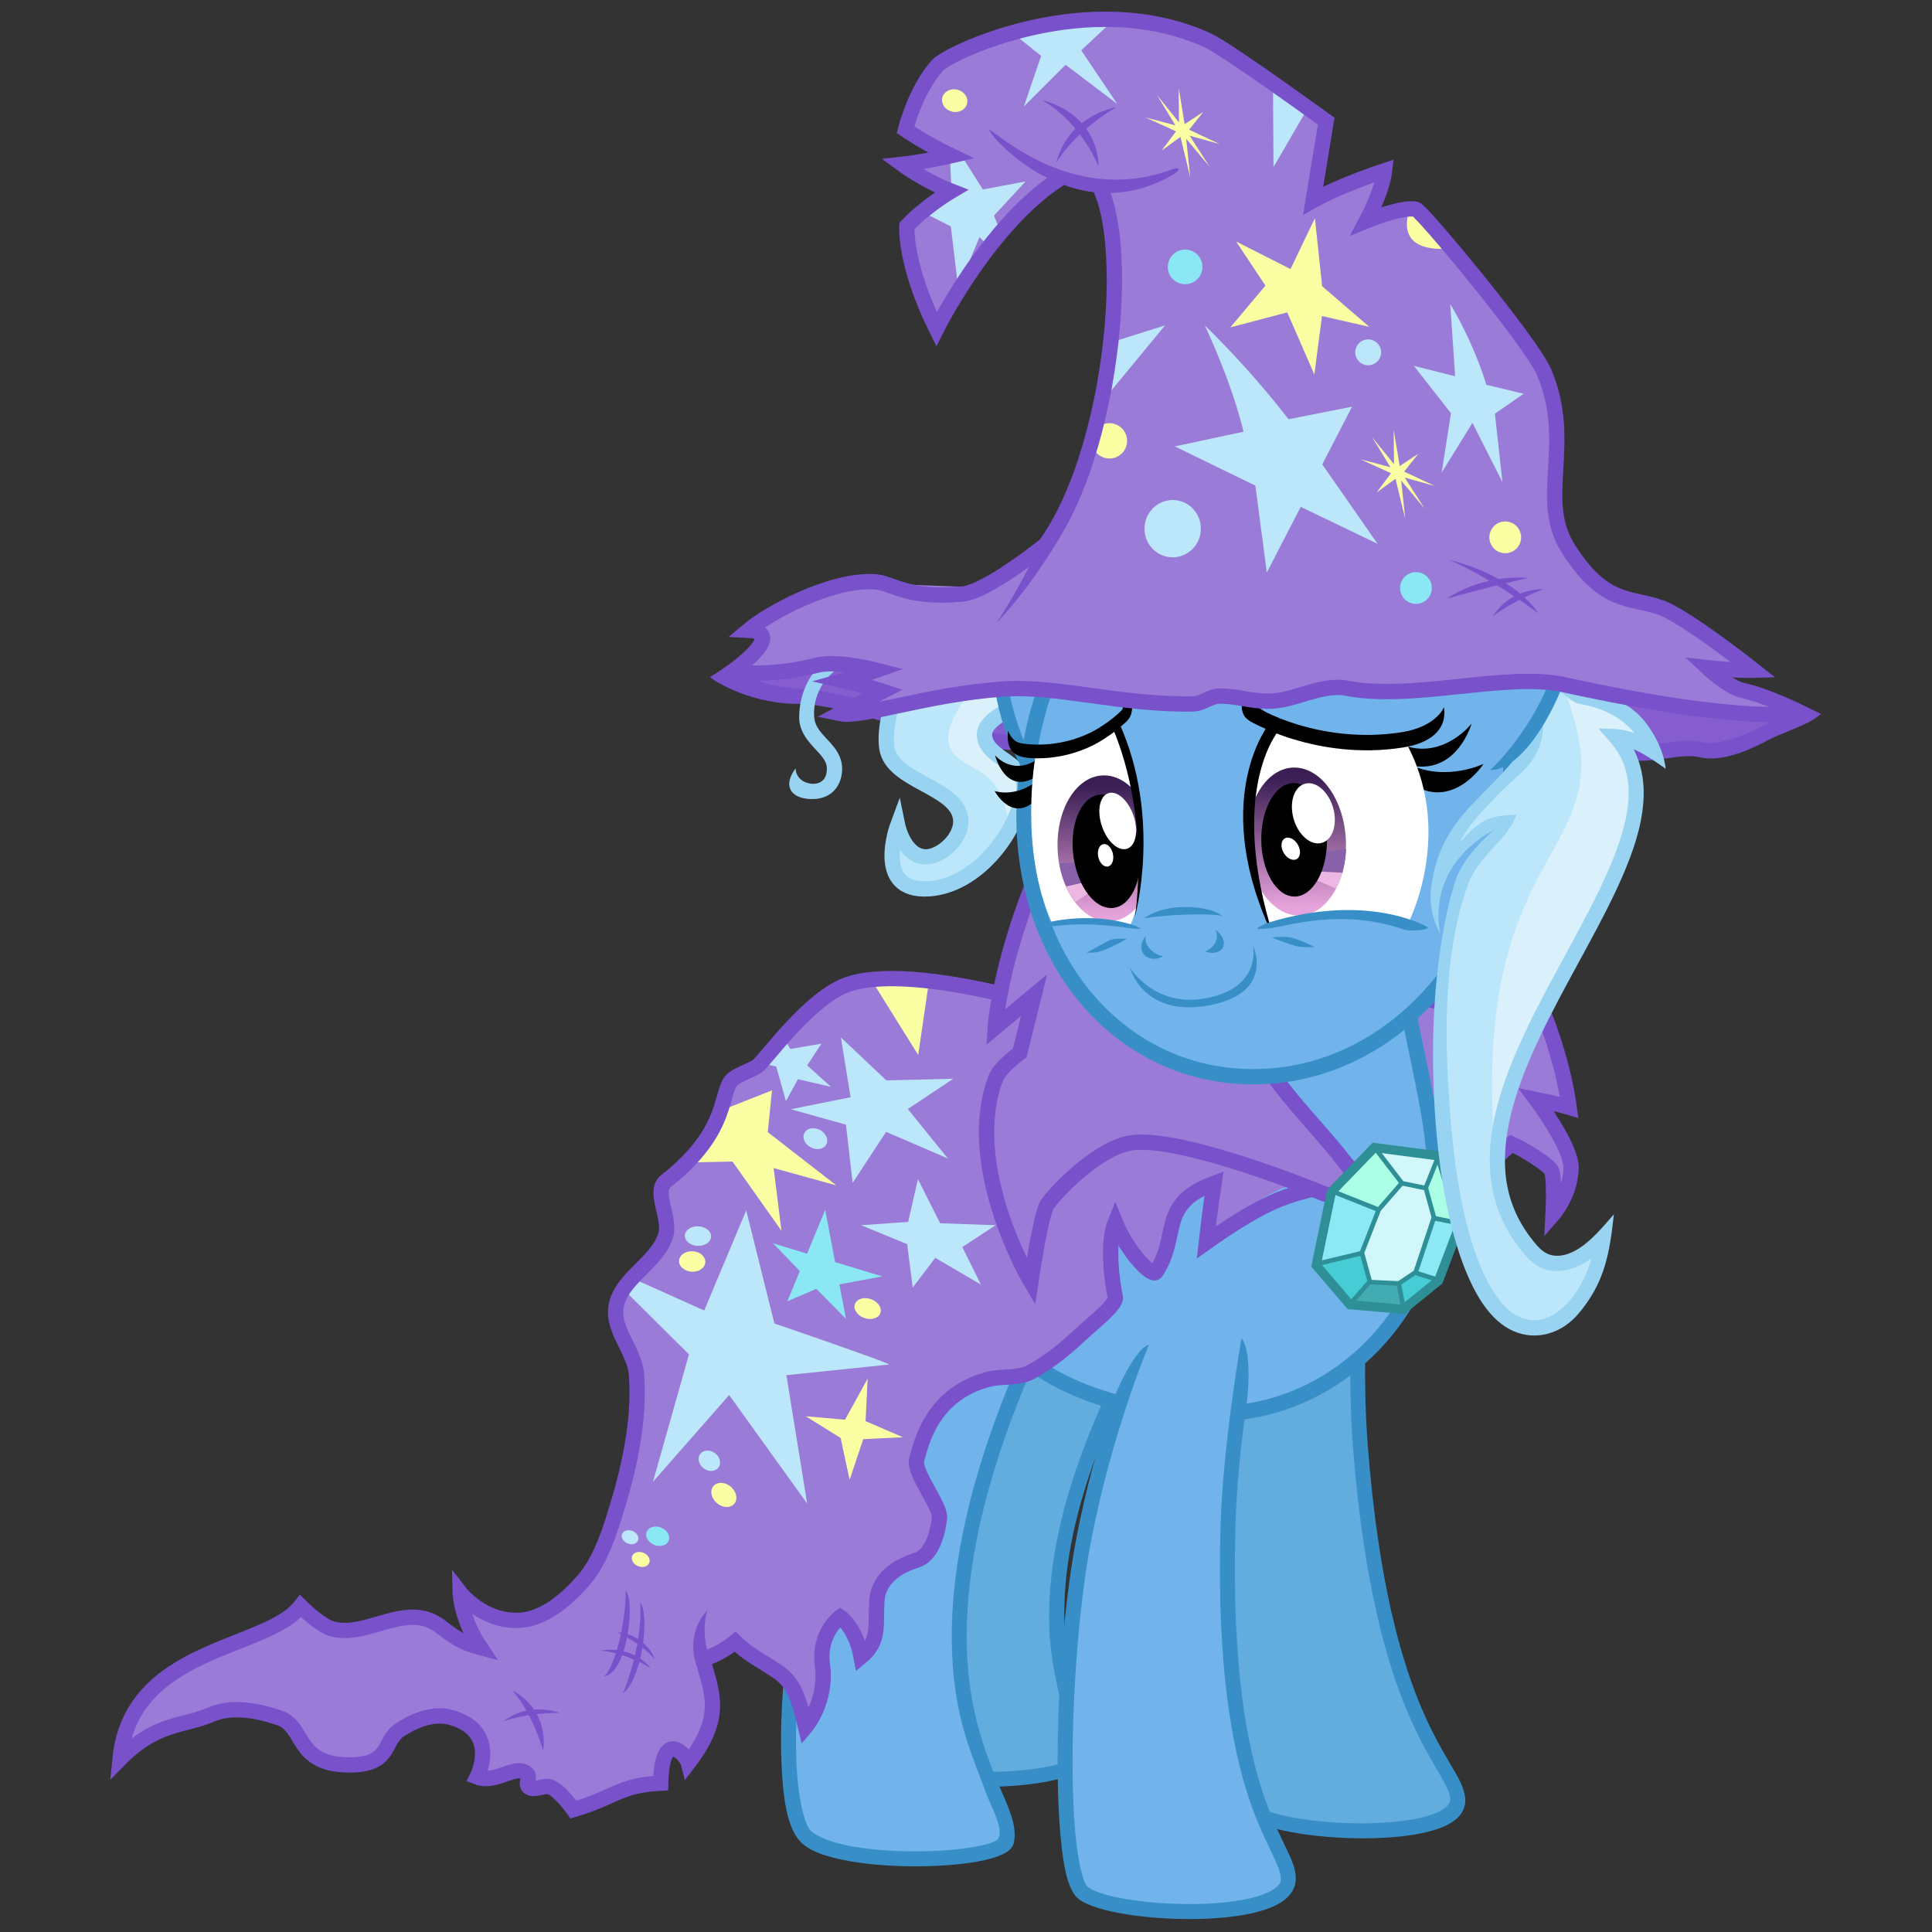 <?xml version="1.0" encoding="UTF-8" standalone="no"?>
<!-- Created with Inkscape (http://www.inkscape.org/) -->
<svg id="svg2" xmlns:inkscape="http://www.inkscape.org/namespaces/inkscape" xmlns:rdf="http://www.w3.org/1999/02/22-rdf-syntax-ns#" xmlns="http://www.w3.org/2000/svg" sodipodi:docname="trixie.svg" xmlns:sodipodi="http://sodipodi.sourceforge.net/DTD/sodipodi-0.dtd" inkscape:export-filename="C:\Users\Rob\Desktop\trixie.png" height="3e3" width="3e3" inkscape:export-xdpi="90" version="1.1" inkscape:export-ydpi="90" xmlns:cc="http://creativecommons.org/ns#" xmlns:xlink="http://www.w3.org/1999/xlink" inkscape:version="0.91 r13725" viewBox="0 0 3000 3000" xmlns:dc="http://purl.org/dc/elements/1.1/">
<rect x="0" y="0" width="3000" height="3000" fill="#333333" stroke="none"/>
<defs id="defs4">
<linearGradient id="linearGradient5716" inkscape:collect="always">
<stop id="stop5718" stop-color="#3a1e54" offset="0"/>
<stop id="stop5720" stop-color="#e6a3db" offset="1"/>
</linearGradient>
<linearGradient id="linearGradient5722" y2="736.427" xlink:href="#linearGradient5716" gradientUnits="userSpaceOnUse" x2="671.987" gradientTransform="translate(4283.283,906.359)" y1="568.865" x1="668.994" inkscape:collect="always"/>
<linearGradient id="linearGradient5738" y2="746.969" xlink:href="#linearGradient5716" gradientUnits="userSpaceOnUse" x2="423.05" gradientTransform="translate(4283.283,906.359)" y1="579.178" x1="421.409" inkscape:collect="always"/>
<clipPath id="clipPath5742" clipPathUnits="userSpaceOnUse">
<ellipse id="ellipse5744" fill-rule="evenodd" rx="64.469" transform="matrix(1 0 .031 1 0 0)" ry="96.704" cy="652.188" cx="670.505" fill="url(#linearGradient5746)"/>
</clipPath>
<linearGradient id="linearGradient5746" y2="736.427" xlink:href="#linearGradient5716" gradientUnits="userSpaceOnUse" x2="671.987" y1="568.865" x1="668.994" inkscape:collect="always"/>
<clipPath id="clipPath7553" clipPathUnits="userSpaceOnUse">
<ellipse id="ellipse7555" fill-rule="evenodd" rx="63.617" ry="95.425" transform="matrix(-.986 .168 .137 .991 0 0)" cy="760.323" cx="-597.235" fill="url(#linearGradient7557)"/>
</clipPath>
<linearGradient id="linearGradient7557" y2="746.969" xlink:href="#linearGradient5716" gradientUnits="userSpaceOnUse" x2="423.05" gradientTransform="translate(-1018.671,99.171)" y1="579.178" x1="421.409" inkscape:collect="always"/>
</defs>
<sodipodi:namedview id="base" fit-margin-left="0" inkscape:zoom="0.5" borderopacity="1.0" inkscape:current-layer="layer2" inkscape:cx="2320.8914" inkscape:cy="2107.9386" inkscape:window-maximized="1" showgrid="false" fit-margin-right="0" units="px" inkscape:snap-global="false" inkscape:document-units="px" bordercolor="#666666" inkscape:window-x="1672" inkscape:window-y="-8" fit-margin-bottom="0" inkscape:window-width="1920" inkscape:pageopacity="0.0" inkscape:pageshadow="2" pagecolor="#ffffff" inkscape:window-height="1018" fit-margin-top="0"/>
<g id="layer2" transform="translate(2148.784,564.8)" inkscape:groupmode="layer" inkscape:label="Working">
<g id="g8227" transform="matrix(1.188,0,0,1.188,-6077.944,-1109.615)">
<g id="g8193" fill-rule="evenodd" transform="matrix(.999 .053 -.053 .999 4319.115 848.757)">
<path id="path8189" d="m1368.121 466.451c-6.401 6.828-82.985 66.327-127.594 58.036-31.728-5.897-70.506 17.818-118.118 5.66-131.32-33.531-410.72 7.839-410.72 7.839s-268.144 32.532-402.094 23.43c-62.146-4.223-176.956-43.569-250.263-44.195-65.669-0.56-100.824-26.089-100.824-26.089l195.083-73.047 1058.234 19.915z" sodipodi:nodetypes="csscssc" inkscape:connector-curvature="0" fill="#855dcf"/>
<path id="path8191" style="color-rendering:auto;text-decoration-color:#000000;color:#000000;isolation:auto;mix-blend-mode:normal;shape-rendering:auto;solid-color:#000000;block-progression:tb;text-decoration-line:none;image-rendering:auto;white-space:normal;text-indent:0;text-transform:none;text-decoration-style:solid" d="m1360.826 459.611c0.248-0.265-6.439 5.654-14.965 11.879-8.526 6.225-19.831 13.864-32.197 20.982-24.734 14.238-54.242 25.356-71.311 22.184-18.951-3.522-37.53 1.578-56.77 5.18s-39.036 6.155-60.701 0.623c-68.263-17.43-171.115-15.122-257.791-8.941-86.676 6.18-156.867 16.576-156.867 16.576l0.26-0.035s-268.77 32.312-400.211 23.381c-29.393-1.997-73.656-12.75-119.395-23.217-45.738-10.466-93.065-20.672-131.463-21-31.554-0.269-55.551-6.524-71.572-12.605-16.021-6.082-23.461-11.576-23.461-11.576l-21.981 15.559s48.186 32.027 116.844 28.621c34.868-1.73 81.642 10.079 127.172 20.498 45.53 10.419 89.745 21.448 122.498 23.674 136.458 9.272 403.977-23.479 403.977-23.479l0.131-0.016 0.131-0.019s69.508-10.288 155.361-16.41c85.854-6.122 188.362-7.732 251.42 8.369 25.947 6.625 49.346 3.398 69.33-0.344 19.985-3.742 36.657-7.55 49.434-5.176 27.541 5.118 58.63-9.368 84.941-24.514 17.74-12.086 55.343-24.14 69.85-39.369z" sodipodi:nodetypes="cssssssccssssccssscccssssccc" inkscape:connector-curvature="0" fill="#7851cb"/>
</g>
<g id="g7596" transform="translate(4311.655,905.914)">
<path id="path7582" d="m162.16 470.292s-11.099 35.06-7.255 60.17c6.779 44.276 91.921 50.367 96.443 92.602 2.758 25.756-27.586 51.811-48.221 49.502-26.379-2.952-34.139-40.967-34.139-40.967s-32.683 87.734 40.967 82.787c59.922-4.025 112.442-67.759 123.754-126.741 7.443-38.81-50.571-42.077-51.209-74.679-0.554-28.321 75.959-49.075 75.959-49.075" fill-rule="evenodd" sodipodi:nodetypes="cssscsssc" inkscape:connector-curvature="0" fill="#bce6fa"/>
<path id="path7588" d="m267.953 452.485s-35.801 40.137-32.589 68.195c5.155 45.027 76.644 21.726 79.058 121.303 0 0 23.402-35.14 20.519-63.971-1.967-19.67-36.21-33.192-57.936-65.781 20.519-32.589 74.23-47.073 74.23-47.073z" fill-rule="evenodd" sodipodi:nodetypes="cscsccc" inkscape:connector-curvature="0" fill="#daf0fb"/>
<path id="path7586" d="m162.16 470.292s-11.099 35.06-7.255 60.17c6.779 44.276 91.921 50.367 96.443 92.602 2.758 25.756-27.586 51.811-48.221 49.502-26.379-2.952-34.139-40.967-34.139-40.967s-32.683 87.734 40.967 82.787c59.922-4.025 112.442-67.759 123.754-126.741 7.443-38.81-50.571-42.077-51.209-74.679-0.554-28.321 75.959-49.075 75.959-49.075" sodipodi:nodetypes="cssscsssc" inkscape:connector-curvature="0" stroke="#98d3f1" stroke-miterlimit="12" stroke-width="20" fill="none"/>
</g>
<g id="g5569" transform="translate(2338.523,1130.002)">
<g id="g4815" fill-rule="evenodd" transform="matrix(3.259 0 -.523 3.259 2293.981 -531.883)">
<path id="path4817" d="m92.968 484.517s-14.029 1.39-16.895 5.421c-30.565 42.992-39.282 152.492-26.02 170.848 10.075 13.945 79.782 12.036 81.494 2.71 3.414-18.599-41.799-52.818-3.869-161.271-20.426-5.173-34.709-17.709-34.709-17.709z" sodipodi:nodetypes="cssscc" inkscape:connector-curvature="0" fill="#62acde"/>
<path id="path4819" style="color-rendering:auto;text-decoration-color:#000000;color:#000000;isolation:auto;mix-blend-mode:normal;shape-rendering:auto;solid-color:#000000;block-progression:tb;text-decoration-line:none;image-rendering:auto;white-space:normal;text-indent:0;text-transform:none;text-decoration-style:solid" d="m124.589 501.991c-16.948 48.833-17.235 82.98-12.56 107.462 2.871 15.034 8.139 26.189 11.279 35.107 1.83 5.197 8.81 16.913 3.453 19.322-1.723 0.775-4.467 1.524-7.795 2.135-6.656 1.222-15.719 1.901-25.016 1.852-9.296-0.049-18.86-0.825-26.553-2.402-7.692-1.578-13.376-4.309-14.914-6.438-2.395-3.315-4.701-13.465-5.262-26.762s0.229-29.919 2.383-47.299c4.307-34.759 14.248-72.668 28.912-93.293 0.094-0.132 1.064-0.91 2.533-1.506 1.469-0.596 3.359-1.12 5.189-1.523 3.661-0.806 7.023-1.145 7.023-1.145l-0.592-5.971s-3.652 0.359-7.723 1.256c-2.035 0.448-4.187 1.026-6.154 1.824s-3.827 1.704-5.166 3.588c-15.902 22.366-25.601 60.705-29.979 96.033-2.189 17.664-3.001 34.546-2.422 48.287 0.58 13.741 2.157 24.16 6.393 30.023 3.499 4.844 10.307 7.106 18.572 8.801 8.265 1.695 18.123 2.474 27.727 2.525 9.604 0.051 18.919-0.626 26.129-1.949 3.605-0.662 6.676-1.468 9.125-2.543 2.449-1.075 4.785-2.403 5.324-5.338 1.205-6.563-1.993-13.133-5.662-21.814s-8.166-19.507-10.914-33.898c-4.522-23.678-4.35-57.079 12.853-105.88z" sodipodi:nodetypes="cssssssssssssccssssssssssssscc" inkscape:connector-curvature="0" fill="#388fc8"/>
</g>
<g id="g11306" fill-rule="evenodd" transform="matrix(3.259 0 .343 3.259 268.373 -1697.441)">
<path id="path11308" d="m631.863 820.619s-14.869 35.131-23.349 79.146c-8.865 46.017-10.497 126.707-1.446 140.582 6.811 10.441 83.482 14.361 83.482-4.337 0-13.966-27.202-30.026-24.213-140.943 0.872-32.366 8.374-75.353 8.374-75.353" sodipodi:nodetypes="cssssc" inkscape:connector-curvature="0" fill="#62acde"/>
<path id="path11310" style="color-rendering:auto;text-decoration-color:#000000;color:#000000;isolation:auto;mix-blend-mode:normal;shape-rendering:auto;solid-color:#000000;block-progression:tb;text-decoration-line:none;image-rendering:auto;white-space:normal;text-indent:0;text-transform:none;text-decoration-style:solid" d="m671.756 819.197s-7.535 43.032-8.418 75.789c-1.501 55.707 4.583 87.837 11.135 107.842 3.276 10.003 6.672 16.975 9.17 22.166 2.498 5.191 3.908 8.498 3.908 11.016 0 1.312-0.532 2.342-2.164 3.627-1.632 1.285-4.334 2.54-7.752 3.523-6.836 1.967-16.452 2.92-26.279 2.945-9.827 0.026-19.91-0.853-27.811-2.35-3.95-0.749-7.361-1.659-9.846-2.627s-3.946-2.159-4.117-2.422c-1.513-2.32-3.402-9.927-4.367-19.996-0.965-10.069-1.334-22.81-1.143-36.561 0.382-27.501 3.009-59.096 7.387-81.818 8.412-43.667 23.166-78.543 23.166-78.543-5.652 1.358-13.851 20.107-15.534 25.299-4.515 13.929-9.669 32.108-13.523 52.11-4.488 23.295-7.109 55.052-7.496 82.869-0.193 13.908 0.173 26.818 1.17 37.219 0.997 10.401 2.302 18.083 5.314 22.701 1.532 2.348 3.955 3.562 6.967 4.734 3.011 1.172 6.709 2.135 10.904 2.93 8.391 1.59 18.752 2.482 28.943 2.455 10.192-0.027 20.17-0.949 27.922-3.18 3.876-1.115 7.219-2.538 9.807-4.576 2.588-2.038 4.451-4.978 4.451-8.34 0-4.465-1.991-8.402-4.5-13.617-2.509-5.215-5.726-11.809-8.877-21.432-6.303-19.246-12.326-50.605-10.838-105.814 0.394-14.612 1.907-31.552 3.977-45.565 2.182-14.769 1.534-26.999-1.558-30.384z" sodipodi:nodetypes="cssssscccscssscssssscscccsssssc" inkscape:connector-curvature="0" fill="#388fc8"/>
</g>
<path id="path5412" d="m2767.342 628.103 218.768 24.14s25.347 60.953 33.796 123.717c-17.2-5.13-43.15-10.259-43.15-10.259s45.564 60.635 45.564 88.714c0 34.641-23.536 61.557-23.536 61.557s2.56-50.543-2.414-57.936c-6.234-9.267-37.115-27.761-51.901-34.399-46.469 40.434-93.542 93.542-93.542 93.542" fill-rule="evenodd" sodipodi:nodetypes="ccccscscc" inkscape:connector-curvature="0" stroke="#7851cb" stroke-miterlimit="12" stroke-width="20" fill="#9b7bd8"/>
<path id="path5567" d="m2799.4 582.951c9.388 99.857 68.278 260.31 56.329 360.167 0 0-74.252 251.775-329.442 232.999-203.127-5.974-250.922-121.194-250.922-121.194l209.955-550.492z" fill-rule="evenodd" sodipodi:nodetypes="cccccc" inkscape:connector-curvature="0" fill="#70b4eb"/>
<g id="g4843" fill-rule="evenodd" transform="matrix(3.259,0,0,3.259,1855.938,-428.137)">
<path id="path4845" d="m92.968 484.517s-14.029 1.39-16.895 5.421c-30.565 42.992-39.282 152.492-26.02 170.848 10.075 13.945 79.782 12.036 81.494 2.71 3.755-20.457-51.318-59.811 10.119-196.056" sodipodi:nodetypes="csssc" inkscape:connector-curvature="0" fill="#70b4eb"/>
<path id="path4847" style="color-rendering:auto;text-decoration-color:#000000;color:#000000;isolation:auto;mix-blend-mode:normal;shape-rendering:auto;solid-color:#000000;block-progression:tb;text-decoration-line:none;image-rendering:auto;white-space:normal;text-indent:0;text-transform:none;text-decoration-style:solid" d="m139.384 464.474c-30.901 68.527-33.097 114.911-27.355 144.979 2.871 15.034 8.139 26.189 11.279 35.107 1.83 5.197 8.81 16.913 3.453 19.322-1.723 0.775-4.467 1.524-7.795 2.135-6.656 1.222-15.719 1.901-25.016 1.852-9.296-0.049-18.86-0.825-26.553-2.402-7.692-1.578-13.376-4.309-14.914-6.438-2.395-3.315-4.701-13.465-5.262-26.762s0.229-29.919 2.383-47.299c4.307-34.759 14.248-72.668 28.912-93.293 0.094-0.132 1.064-0.91 2.533-1.506 1.469-0.596 3.359-1.12 5.189-1.523 3.661-0.806 7.023-1.145 7.023-1.145l-0.592-5.971s-3.652 0.359-7.723 1.256c-2.035 0.448-4.187 1.026-6.154 1.824s-3.827 1.704-5.166 3.588c-15.902 22.366-25.601 60.705-29.979 96.033-2.189 17.664-3.001 34.546-2.422 48.287 0.58 13.741 2.157 24.16 6.393 30.023 3.499 4.844 10.307 7.106 18.572 8.801 8.265 1.695 18.123 2.474 27.727 2.525 9.604 0.051 18.919-0.626 26.129-1.949 3.605-0.662 6.676-1.468 9.125-2.543 2.449-1.075 4.785-2.403 5.324-5.338 1.205-6.563-1.993-13.133-5.662-21.814s-8.166-19.507-10.914-33.898c-5.497-28.784-3.605-73.668 26.931-141.385z" sodipodi:nodetypes="cssssssssssssccssssssssssssscc" inkscape:connector-curvature="0" fill="#388fc8"/>
</g>
<path id="path5410" d="m2254.67 1046.327s69.806 130.356 299.335 130.356c170.847 0 292.093-147 292.093-282.437 0-130.569-43.452-219.342-43.452-327.096" sodipodi:nodetypes="cssc" inkscape:connector-curvature="0" stroke="#388fc8" stroke-miterlimit="12" stroke-width="20" fill="none"/>
<g id="g5539" transform="translate(-1861.454,-1249.787)">
<path id="path5478" d="m4182.244 1888.811s-165.37-49.419-242.606-24.14c-50.877 16.652-109.321 100.092-119.481 107.311-6.085 4.324-23.615 10.474-31.152 16.216-19.351 14.744-1.567 65.798-88.335 133.996-16.989 13.353 6.814 48.64-0.427 71.265-11.824 36.948-59.255 55.496-64.864 93.882-4.403 30.133 24.72 57.342 26.884 87.908 4.413 62.332-10.223 125.61-29.018 185.204-9.529 30.214-20.738 61.699-41.82 85.347-20.691 23.209-49.331 48.311-81.08 50.355-48.343 3.113-78.52-35.846-78.52-35.846s0.853 33.712 26.458 71.692c-44.381-11.522-48.84-33.943-77.24-38.833-38.287-6.593-77.958 23.945-115.646 14.509-16.731-4.189-42.247-29.872-42.247-29.872-44.381 57.61-221.477 52.489-235.986 199.713 47.368-48.221 75.815-49.141 119.06-58.036 29.153-5.997 61.021-5.347 89.188 4.267 33.835 11.549 20.604 59.668 87.908 61.45 59.314 1.57 46.416-30.375 69.558-45.661 20.361-13.449 45.211-22.612 67.425-16.216 63.851 18.385 33.712 77.666 33.712 77.666 24.972 9.819 51.612-18.923 65.718-3.414 3.648 4.011-2.675 12.507 1.28 16.216 7.056 6.618 20.095-3.309 29.018 0.427 12.897 5.399 29.872 29.445 29.872 29.445 56.756-17.07 59.317-31.579 113.939-34.566 1.707-75.106 34.139-34.992 36.273-26.458 46.514-60.597 30.974-91.136 18.136-135.062 0 0 21.123-5.334 42.887-23.257 15.789 15.789 36.504 26.181 55.319 38.884 20.849 14.077 27.228 32.445 36.857 72.494 0 0 28.432-33.271 21.955-81.153-5.657-41.819 23.28-62.658 23.28-62.658s20.057 13.229 27.311 52.062c24.765-20.494 18.579-41.092 20.587-73.529 1.436-23.199 18.951-42.623 51.958-52.785 20.073-6.18 27.985-36.134 29.872-55.476 1.534-15.72-35.072-59.866-29.68-76.51 4.473-13.809 16.315-85.191 95.118-104.788 15.406-3.831 38.107-0.679 53.139-8.773 25.777-13.879 44.98-30.016 64.715-48.368 18.505-17.207 48.775-40.213 46.487-50.261-4.093-17.979-11.176-70.299-0.081-97.61 16.216 40.113 48.979 73.734 53.28 65.959 31.371-56.72 14.562-101.307 75.829-116.772 0 0-9.436 32.813-13.704 71.219 101.564-71.692 119.901-80.111 190.709-76.194 11.77 0.651 53.935-1.734 53.935-1.734" fill-rule="evenodd" sodipodi:nodetypes="cssssssssssccssccssssscssscccccscsccssssssssccccsc" inkscape:connector-curvature="0" fill="#9b7bd8"/>
<path id="path5416" d="m4648.023 2118.328s-42.668-1.735-53.935 1.734c-69.601 21.43-85.525 10.537-187.088 82.228 4.267-38.406 10.083-77.254 10.083-77.254-73.639 27.233-44.156 68.199-75.829 115.867-4.301 7.776-37.064-24.94-53.28-65.053-11.095 27.311-4.012 79.631 0.081 97.61 2.288 10.048-27.983 33.054-46.487 50.261-19.735 18.352-38.938 34.489-64.715 48.368-15.032 8.094-37.733 4.942-53.139 8.773-78.803 19.597-90.644 90.979-95.118 104.788-5.392 16.645 31.213 60.79 29.68 76.51-1.887 19.342-9.799 49.296-29.872 55.476-33.007 10.162-50.522 29.587-51.958 52.785-2.008 32.437 4.178 53.035-20.587 73.529-7.255-38.833-27.311-52.062-27.311-52.062s-28.936 20.839-23.28 62.658c6.477 47.882-21.955 81.153-21.955 81.153-9.629-40.049-16.008-58.417-36.857-72.494-18.814-12.704-39.529-23.095-55.319-38.884-21.764 17.923-43.527 23.044-43.527 23.044" sodipodi:nodetypes="csccccssssssssccscscc" inkscape:connector-curvature="0" stroke="#7851cb" stroke-miterlimit="12" stroke-width="20" fill="none"/>
<path id="path5486" d="m3017.83 2706.006-23.691 57.209-44.504-13.455 35.086 36.193-16.377 39.545 38.02-16.293 38.623 39.227-8.588-45.041 55.963-10.48-61.506-18.596-13.025-68.309zm-221.285 413.934a15.498 12.111 22.287 0 0 -9.029 2.84 15.498 12.111 22.287 0 0 1.512 17.803 15.498 12.111 22.287 0 0 21.242 1.822 15.498 12.111 22.287 0 0 -1.514 -17.803 15.498 12.111 22.287 0 0 -12.211 -4.662z" fill-rule="evenodd" inkscape:connector-curvature="0" transform="translate(891.029,-546.224)" fill="#8ae7f3"/>
<path id="path5491" d="m2962.006 2477.883-28.666 36.211 20.52 4.525 12.674 45.264 15.691-28.666 43.15 9.957-31.08-28.062 18.707-28.365-40.736 6.941-10.26-17.805zm76.344 2.717 12.674 78.152-78.154 15.691 72.119 20.217 8.75 76.041 43.754-66.686 80.566 34.701-52.201-64.574 59.443-39.529-87.506 2.111-59.445-56.125zm-36.092 118.717a16.144 12.824 27.524 0 0 -11.568 6.141 16.144 12.824 27.524 0 0 8.391 18.832 16.144 12.824 27.524 0 0 20.242 -3.912 16.144 12.824 27.524 0 0 -8.389 -18.834 16.144 12.824 27.524 0 0 -8.676 -2.227zm136.826 66.541-12.803 55.902-61.451 4.268 60.17 24.752 7.256 56.756 29.445-38.834 59.742 34.992-24.324-49.074 43.527-28.592-72.545-2.561-29.018-57.609zm-224.451 40.752-54.918 130.959-96.561-43.451-13.277 11.467 89.922 89.316-47.074 166.566 99.578-113.457 101.992 141.822-27.158-167.773s128.545-13.277 133.977-13.881-149.668-53.711-149.668-53.711l-36.812-147.857zm-64.406 20.895a17.165 12.75 3.068 0 0 -14.508 7.49 17.165 12.75 3.068 0 0 9.287 16.893 17.165 12.75 3.068 0 0 22.412 -6.371 17.165 12.75 3.068 0 0 -9.289 -16.891 17.165 12.75 3.068 0 0 -7.902 -1.121zm14.043 293.131a14.826 12.362 36.545 0 0 -8.396 2.982 14.826 12.362 36.545 0 0 1.406 18.693 14.826 12.362 36.545 0 0 19.752 1.914 14.826 12.362 36.545 0 0 -1.408 -18.695 14.826 12.362 36.545 0 0 -11.354 -4.894zm-103.166 104.08a11.203 8.755 22.287 0 0 -6.527 2.053 11.203 8.755 22.287 0 0 1.094 12.869 11.203 8.755 22.287 0 0 15.355 1.318 11.203 8.755 22.287 0 0 -1.094 -12.869 11.203 8.755 22.287 0 0 -8.828 -3.371z" fill-rule="evenodd" inkscape:connector-curvature="0" transform="translate(891.029,-546.224)" fill="#bce6fa"/>
<path id="path5495" d="m3078.783 2406.369 60.652 97.164 14.182-96.863-74.834-0.301zm-130.451 143.416-66.998 26.457-45.662 67.852 61.023-1.279 64.012 90.469-10.242-81.934 81.934 22.615-89.615-69.557 5.549-54.623zm-105.65 210.309a17.168 13.351 3.645 0 0 -14.508 7.846 17.168 13.351 3.645 0 0 9.289 17.689 17.168 13.351 3.645 0 0 22.41 -6.674 17.168 13.351 3.645 0 0 -9.289 -17.689 17.168 13.351 3.645 0 0 -7.902 -1.172zm227.629 61.309a17.594 13.028 19.304 0 0 -12.809 6.141 17.594 13.028 19.304 0 0 9.289 18.834 17.594 13.028 19.304 0 0 22.412 -3.912 17.594 13.028 19.304 0 0 -9.289 -18.834 17.594 13.028 19.304 0 0 -9.604 -2.229zm3.055 105.192-29.584 53.703-51.297-4.527 45.562 28.365 11.77 54.615 17.803-53.107 51.9-2.414-48.883-21.121 2.728-55.514zm-192.115 136.252a17.87 13.991 40.389 0 0 -8.207 2.9 17.87 13.991 40.389 0 0 1.645 21.941 17.87 13.991 40.389 0 0 23.068 3.727 17.87 13.991 40.389 0 0 -1.643 -21.941 17.87 13.991 40.389 0 0 -14.863 -6.627zm-106.293 90.285a11.987 9.367 22.287 0 0 -6.984 2.197 11.987 9.367 22.287 0 0 1.17 13.77 11.987 9.367 22.287 0 0 16.43 1.41 11.987 9.367 22.287 0 0 -1.17 -13.771 11.987 9.367 22.287 0 0 -9.445 -3.605z" fill-rule="evenodd" inkscape:connector-curvature="0" transform="translate(891.029,-546.224)" fill="#fbffa3"/>
<path id="path5523" d="m3499.385 2787.42c7.366 8.014 13.702 17.44 19.045 26.943-9.666 2.028-20.06 6.159-30.209 13.793 11.512-3.775 23.024-6.25 33.41-7.871 12.413 23.881 18.49 46.494 18.49 46.494s5.049-23.768-8.156-47.877c17.521-1.998 29.883-1.609 29.883-1.609s-14.328-5.848-33.523-4.342c-6.261-9.179-15.469-18.127-28.939-25.531z" fill-rule="evenodd" inkscape:connector-curvature="0" fill="#7851cb"/>
<path id="path5528" d="m3648.148 2657.668c0.417 12.802-1.739 33.816-5.922 54.463-1.684-0.145-3.25-0.105-4.641 0.154 1.179 0.448 2.627 1.106 4.221 1.891-1.508 7.2-3.263 14.31-5.24 20.986-6.551-0.721-13.84-0.642-21.912 0.658 7.093 0.555 14.041 1.849 20.617 3.545-4.221 13.181-9.342 24.205-15.186 29.949 10.028-1.291 17.849-12.602 23.402-27.576 5.571 1.783 10.715 3.781 15.338 5.768-5.279 21.249-11.536 38.322-14.299 44.139 9.476-7.189 16.658-23.038 21.389-40.926 9.141 4.393 14.82 8.035 14.82 8.035s-4.481-6.384-13.682-12.574c1.109-4.675 2.055-9.44 2.834-14.201 7.068 5.416 13.17 11.026 15.979 15.611-1.76-7.949-7.697-15.627-15.055-21.803 3.243-24.235 2.071-46.846-3.957-52.73 1.389 15.177 0.063 31.882-2.535 47.904-4.505-2.967-9.216-5.337-13.639-6.885 4.351-25.276 3.621-50.84-2.533-56.408zm1.705 60.889c4.223 2.474 8.851 5.413 13.402 8.584-0.941 5.119-1.997 10.129-3.119 14.969-4.274-2.174-9.242-4.098-14.891-5.445 1.845-5.743 3.381-11.873 4.607-18.108z" fill-rule="evenodd" inkscape:connector-curvature="0" fill="#7851cb"/>
<path id="path5537" d="m3740.577 2754.953c-14.894-44.471 14.39-71.637 14.39-71.637s-11.034 27.735 4.828 68.195" fill-rule="evenodd" sodipodi:nodetypes="ccc" inkscape:connector-curvature="0" fill="#7851cb"/>
<path id="path5474" d="m4182.244 1888.811s-165.37-49.419-242.606-24.14c-50.877 16.652-109.321 100.092-119.481 107.311-6.085 4.324-23.615 10.474-31.152 16.216-19.351 14.744-1.567 65.798-88.335 133.996-16.989 13.353 6.814 48.64-0.427 71.265-11.824 36.948-59.255 55.496-64.864 93.882-4.403 30.133 24.72 57.342 26.884 87.908 4.413 62.332-10.223 125.61-29.018 185.204-9.529 30.214-20.738 61.699-41.82 85.347-20.691 23.209-49.331 48.311-81.08 50.355-48.343 3.113-78.52-35.846-78.52-35.846s0.853 33.712 26.458 71.692c-44.381-11.522-48.84-33.943-77.24-38.833-38.287-6.593-77.958 23.945-115.646 14.509-16.731-4.189-42.247-29.872-42.247-29.872-44.381 57.61-221.477 52.489-235.986 199.713 47.368-48.221 82.643-42.313 119.06-58.036 27.325-11.798 61.021-5.347 89.188 4.267 33.835 11.549 20.604 59.668 87.908 61.45 59.314 1.57 46.416-30.375 69.558-45.661 20.361-13.449 45.211-22.612 67.425-16.216 63.851 18.385 33.712 77.666 33.712 77.666 24.972 9.819 51.612-18.923 65.718-3.414 3.648 4.011-2.675 12.507 1.28 16.216 7.056 6.618 20.095-3.309 29.018 0.427 12.897 5.399 29.872 29.445 29.872 29.445 56.756-17.07 59.317-31.579 113.939-34.566 1.707-75.106 34.139-34.992 36.273-26.458 46.514-60.597 30.974-91.136 18.776-134.849" sodipodi:nodetypes="cssssssssssccssccssssscssscccc" inkscape:connector-curvature="0" stroke="#7851cb" stroke-miterlimit="12" stroke-width="20" fill="none"/>
</g>
<path id="path5418" d="m2368.128 471.797s-22.779 2.962-50.09 14.484c-43.527 109.245-48.28 185.274-48.28 185.274l50.694-42.245-18.708 75.437s-25.802 18.734-31.201 32.833c-44.133 115.253 45.685 266.502 45.685 266.502s12.962-88.22 21.299-100.924c9.642-14.693 68.142-77.668 114.488-81.332 71.906-5.684 248.038 67.29 248.038 67.29l60.35 17.2c-19.915-62.16-101.436-124.402-145.443-199.154-8.168-13.875-33.453-15.008-46.005-25.146-13.799-11.144-16.211-34.152-31.846-42.446-53.971-28.63-155.099-34.399-168.98-167.773z" fill-rule="evenodd" sodipodi:nodetypes="cccccscssccsssc" inkscape:connector-curvature="0" stroke="#7851cb" stroke-miterlimit="12" stroke-width="20" fill="#9b7bd8"/>
<g id="g5394">
<path id="path5390" d="m2770.057 994.728-37.115 40.133 70.308 6.035-9.354-48.582z" fill-rule="evenodd" inkscape:connector-curvature="0" fill="#42acb2"/>
<path id="path5392" d="m2688.284 982.96 89.016-23.235 38.322 32.589 32.891 10.259-45.564 33.796-8.751-39.529-30.477-2.716-30.477 40.736z" fill-rule="evenodd" inkscape:connector-curvature="0" fill="#46ccd5"/>
<path id="path5384" d="m2710.212 884.228 97.296 40.54 26.884-7.681 44.381 11.095-29.872-88.335-23.044 56.756-20.91-17.923-39.26-49.075z" fill-rule="evenodd" inkscape:connector-curvature="0" fill="#abffe4"/>
<path id="path5388" d="m2710.311 886.4 95.353 36.21 36.21-3.018 36.21 9.052-28.364 71.816-50.09-14.484-39.227-23.536-73.627 20.519z" fill-rule="evenodd" inkscape:connector-curvature="0" fill="#8de8f5"/>
<path id="path5386" d="m2767.342 829.37 33.796 46.469-28.666 33.494-22.631 56.729 9.656 38.322 38.322 2.414 22.028-15.087 23.537-71.515-10.561-38.926 15.691-41.943z" fill-rule="evenodd" inkscape:connector-curvature="0" fill="#d1f7fb"/>
<path id="path5358" d="m2770.359 909.635-59.746-23.838" inkscape:connector-curvature="0" stroke="#2e8f97" stroke-miterlimit="12" stroke-width="6" fill="none"/>
<path id="path5360" d="m2690.396 980.546 59.143-14.182" inkscape:connector-curvature="0" stroke="#2e8f97" stroke-miterlimit="12" stroke-width="6" fill="none"/>
<path id="path5362" d="m2758.893 1004.082-25.045 28.666" inkscape:connector-curvature="0" stroke="#2e8f97" stroke-miterlimit="12" stroke-width="6" fill="none"/>
<path id="path5364" d="m2797.215 1007.1 6.337 31.684" inkscape:connector-curvature="0" stroke="#2e8f97" stroke-miterlimit="12" stroke-width="6" fill="none"/>
<path id="path5366" d="m2820.45 992.616 28.364 9.052" inkscape:connector-curvature="0" stroke="#2e8f97" stroke-miterlimit="12" stroke-width="6" fill="none"/>
<path id="path5368" d="m2843.081 920.8 31.684 6.337" inkscape:connector-curvature="0" stroke="#2e8f97" stroke-miterlimit="12" stroke-width="6" fill="none"/>
<path id="path5354" d="m2765.229 828.464-56.125 57.936-19.916 95.956 44.055 51.599 69.704 6.035 46.168-37.417 28.364-74.834-26.856-88.111z" inkscape:connector-curvature="0" stroke="#2e8f97" stroke-miterlimit="12" stroke-width="12" fill="none"/>
<path id="path5356" d="m2767.644 831.18 33.796 44.055 31.08 6.337 10.561 38.322-23.838 71.515-22.028 14.786-37.719-1.81-10.561-38.322 22.028-56.427 30.175-34.701" inkscape:connector-curvature="0" stroke="#2e8f97" stroke-miterlimit="12" stroke-width="6" fill="none"/>
<path id="path5370" d="m2832.52 880.969 15.691-39.227" inkscape:connector-curvature="0" stroke="#2e8f97" stroke-miterlimit="12" stroke-width="6" fill="none"/>
</g>
<g id="g11302" fill-rule="evenodd" transform="matrix(3.259,0,0,3.259,402.275,-1591.908)">
<path id="path4841" d="m631.863 820.619s-14.869 35.131-23.349 79.146c-8.865 46.017-10.497 126.707-1.446 140.582 6.811 10.441 83.482 14.361 83.482-4.337 0-13.966-27.202-30.026-24.213-140.943 0.872-32.366 8.374-75.353 8.374-75.353" sodipodi:nodetypes="cssssc" inkscape:connector-curvature="0" fill="#70b4eb"/>
<path id="path11298" style="color-rendering:auto;text-decoration-color:#000000;color:#000000;isolation:auto;mix-blend-mode:normal;shape-rendering:auto;solid-color:#000000;block-progression:tb;text-decoration-line:none;image-rendering:auto;white-space:normal;text-indent:0;text-transform:none;text-decoration-style:solid" d="m671.756 819.197s-7.535 43.032-8.418 75.789c-1.501 55.707 4.583 87.837 11.135 107.842 3.276 10.003 6.672 16.975 9.17 22.166 2.498 5.191 3.908 8.498 3.908 11.016 0 1.312-0.532 2.342-2.164 3.627-1.632 1.285-4.334 2.54-7.752 3.523-6.836 1.967-16.452 2.92-26.279 2.945-9.827 0.026-19.91-0.853-27.811-2.35-3.95-0.749-7.361-1.659-9.846-2.627s-3.946-2.159-4.117-2.422c-1.513-2.32-3.402-9.927-4.367-19.996-0.965-10.069-1.334-22.81-1.143-36.561 0.382-27.501 3.009-59.096 7.387-81.818 8.412-43.667 23.166-78.543 23.166-78.543-5.652 1.358-13.851 20.107-15.534 25.299-4.515 13.929-9.669 32.108-13.523 52.11-4.488 23.295-7.109 55.052-7.496 82.869-0.193 13.908 0.173 26.818 1.17 37.219 0.997 10.401 2.302 18.083 5.314 22.701 1.532 2.348 3.955 3.562 6.967 4.734 3.011 1.172 6.709 2.135 10.904 2.93 8.391 1.59 18.752 2.482 28.943 2.455 10.192-0.027 20.17-0.949 27.922-3.18 3.876-1.115 7.219-2.538 9.807-4.576 2.588-2.038 4.451-4.978 4.451-8.34 0-4.465-1.991-8.402-4.5-13.617-2.509-5.215-5.726-11.809-8.877-21.432-6.303-19.246-12.326-50.605-10.838-105.814 0.394-14.612 1.907-31.552 3.977-45.565 2.182-14.769 1.534-26.999-1.558-30.384z" sodipodi:nodetypes="cssssscccscssscssssscscccsssssc" inkscape:connector-curvature="0" fill="#388fc8"/>
</g>
</g>
<g id="g7590" fill-rule="evenodd" transform="matrix(3.206 .583 -.583 3.206 4302.679 714.79)">
<path id="path7592" d="m187.615 146.323-64.757-7.226c0 48.929 20.054 62.744 33.221 75.02z" sodipodi:nodetypes="cccc" inkscape:connector-curvature="0" fill="#70b4eb"/>
<path id="path7594" style="color-rendering:auto;text-decoration-color:#000000;color:#000000;isolation:auto;mix-blend-mode:normal;shape-rendering:auto;solid-color:#000000;block-progression:tb;text-decoration-line:none;image-rendering:auto;white-space:normal;text-indent:0;text-transform:none;text-decoration-style:solid" d="m119.857 139.098c0 32.754 20.742 75.919 37.879 75.715 0 0-31.879-28.13-31.879-75.715z" sodipodi:nodetypes="cccc" inkscape:connector-curvature="0" fill="#388fc8"/>
</g>
<path id="path5612" d="m5281.484 1500.54c-11.454 203.228-156.584 365.416-335.738 365.416-179.154 0-309.736-159.569-299.382-362.855 12.307-241.634 161.705-373.097 340.859-373.097 179.154 0 305.714 167.309 294.261 370.537z" fill-rule="evenodd" sodipodi:nodetypes="sssss" inkscape:connector-curvature="0" stroke="#388fc8" stroke-miterlimit="12" stroke-width="20" fill="#70b4eb"/>
<path id="path5638" d="m5246.424 1457.073s-36.273 56.543-87.268 30.085l-8.108-28.591c47.581 21.55 95.376-1.494 95.376-1.494z" fill-rule="evenodd" sodipodi:nodetypes="cccc" inkscape:connector-curvature="0"/>
<path id="path5615" d="m4857.302 1644.059c-19.221-0.028-40.042 4.071-54.398 15.033 27.308-5.431 91.43-7.242 101.84-3.018-5.931-6.653-25.658-11.984-47.441-12.016zm38.174 29.266c6.486 9.607 0.489 23.848-13.24 28.961 22.678 7.959 35.721-12.139 13.24-28.961zm-90.461 8.398c-15.993 19.765 3.319 37.869 22.48 26.855-14.937-3.168-25.498-16.445-22.48-26.855zm180.652 1.344c-7.312-0.052-15.746 0.92-15.746 0.92s23.462 9.938 35.908 12.07c6.593 1.129 20.066 0.301 20.066 0.301s-21.819-10.771-33.645-12.824c-1.834-0.318-4.147-0.45-6.584-0.467zm-213.137 2.4c-4.404 0.035-9.647 0.318-13.004 1.311-2.85 0.843-31.834 17.125-31.834 17.125s10.664 0.117 15.766-1.207c13.156-3.414 37.041-17.049 37.041-17.049s-3.565-0.214-7.969-0.18zm172.799 9.684s11.55 55.791-63.888 68.619c-66.162 11.25-97.247-40.557-97.247-40.557s16.485 64.951 102.094 49.719c88.28-15.708 59.04-77.781 59.04-77.781z" fill-rule="evenodd" sodipodi:nodetypes="sccsccccccscscsssscscscscsc" inkscape:connector-curvature="0" fill="#388fc8"/>
<path id="path5640" d="m5230.848 1404.371s-18.563 65.718-77.453 55.049l-12.162-26.884c52.702 19.416 89.615-28.165 89.615-28.165z" fill-rule="evenodd" sodipodi:nodetypes="cccc" inkscape:connector-curvature="0"/>
<path id="path5660" d="m4971.279 1405.472c106.819 42.848 170.79 18.407 170.79 18.407 69.402 120.096 5.733 241.701 5.733 241.701s-73.928-24.442-182.558 0.905c0 0-60.35-137.899 6.035-261.013z" fill-rule="evenodd" sodipodi:nodetypes="ccccc" inkscape:connector-curvature="0" fill="#fff"/>
<path id="path5656" d="m4607.426 1492.483s23.551 44.59 56.661 9.033l5.264-28.265c-30.893 30.268-61.925 19.232-61.925 19.232z" fill-rule="evenodd" sodipodi:nodetypes="cccc" inkscape:connector-curvature="0"/>
<path id="path5658" d="m4607.995 1445.832s13.442 55.072 56.087 26.571l8.807-28.772c-38.164 34.658-64.894 2.201-64.894 2.201z" fill-rule="evenodd" sodipodi:nodetypes="cccc" inkscape:connector-curvature="0"/>
<path id="path5662" d="m4763.675 1406.679c66.571 177.523 21.122 260.711 21.122 260.711l-102.293-2.112c-44.381-99.003-21.352-220.154-21.352-220.154z" fill-rule="evenodd" sodipodi:nodetypes="ccccc" inkscape:connector-curvature="0" fill="#fff"/>
<ellipse id="path5664" fill-rule="evenodd" rx="64.469" transform="matrix(1 0 .031 1 0 0)" ry="96.704" cy="1558.547" cx="4953.788" fill="url(#linearGradient5722)"/>
<ellipse id="ellipse5666" fill-rule="evenodd" rx="63.617" ry="95.425" transform="matrix(1 0 .031 1 0 0)" cy="1567.511" cx="4704.719" fill="url(#linearGradient5738)"/>
<g id="g5728" fill-rule="evenodd" transform="translate(4311.655,905.914)" clip-path="url(#clipPath5742)">
<path id="path5724" d="m706.395 698.712 47.073 20.519 8.449-28.666-50.09-1.509z" inkscape:connector-curvature="0" fill="#ecb7e3"/>
<path id="path5726" d="m718.465 666.994-4.828 24.476 50.694 2.716v-32.891z" sodipodi:nodetypes="ccccc" inkscape:connector-curvature="0" fill="#8960aa"/>
</g>
<ellipse id="ellipse5668" fill-rule="evenodd" rx="42.943" ry="74.189" transform="matrix(1 0 .007 1 0 0)" cy="1556.263" cx="4987.981"/>
<g id="g7539" fill-rule="evenodd" clip-path="url(#clipPath7553)" transform="matrix(-.986 .168 .168 .986 5327.222 806.792)">
<path id="path7541" d="m706.395 698.712 47.073 20.519 8.449-28.666-50.09-1.509z" inkscape:connector-curvature="0" fill="#ecb7e3"/>
<path id="path7543" d="m718.465 666.994-4.828 24.476 50.694 2.716v-32.891z" sodipodi:nodetypes="ccccc" inkscape:connector-curvature="0" fill="#8960aa"/>
</g>
<ellipse id="ellipse5670" fill-rule="evenodd" rx="43.839" transform="matrix(1 0 .082 .997 0 0)" ry="74.436" cy="1575.997" cx="4624.344"/>
<ellipse id="ellipse5672" fill-rule="evenodd" rx="22.052" ry="38.133" transform="matrix(.99 -.14 .264 .965 0 0)" cy="2200.818" cx="4229.6" fill="#fff"/>
<ellipse id="ellipse5674" fill-rule="evenodd" rx="26.988" transform="matrix(.993 -.122 .209 .978 0 0)" ry="40.074" cy="2131.069" cx="4610.916" fill="#fff"/>
<ellipse id="ellipse5676" fill-rule="evenodd" rx="10.697" ry="15.599" transform="matrix(.892 -.451 .479 .878 0 0)" cy="3654.024" cx="3637.001" fill="#fff"/>
<ellipse id="ellipse5678" fill-rule="evenodd" rx="9.874" transform="matrix(.926 -.377 .283 .959 0 0)" ry="14.89" cy="3268.829" cx="4133.232" fill="#fff"/>
<path id="path5636" d="m4964.942 1668.296 2.263-0.754c-53.342-185.204 13.73-256.94 13.73-256.94l-14.182-6.638s-76.49 93.637-1.81 264.332z" fill-rule="evenodd" sodipodi:nodetypes="ccccc" inkscape:connector-curvature="0"/>
<path id="path5642" style="color-rendering:auto;text-decoration-color:#000000;color:#000000;isolation:auto;mix-blend-mode:normal;shape-rendering:auto;solid-color:#000000;block-progression:tb;text-decoration-line:none;image-rendering:auto;white-space:normal;text-indent:0;text-transform:none;text-decoration-style:solid" d="m4947.202 1343.713s-5.227 6.863-9.729 15.795c-4.502 8.932-10.41 20.64-4.752 32.935 3.629 7.887 14.382 11.857 21.115 15.207 10.602 5.275 25.49 11.532 43.826 17.105 36.673 11.148 87.212 19.807 143.815 10.816 34.437-5.47 57.724-22.56 53.234-52.781 0 0-1.407 5.131-9.242 12.641-7.835 7.51-21.752 16.483-47.033 20.373-52.965 8.15-100.51 0.288-134.957-10.184-17.224-5.236-31.169-11.124-40.744-15.881-4.788-2.378-14.533-9.165-16.889-10.664-1.948-9.319 8.635-32.963 8.635-32.963 0.261-2.631-7.28-2.401-7.28-2.401z" sodipodi:nodetypes="cssssscssssccc" fill-rule="evenodd" inkscape:connector-curvature="0"/>
<path id="path5646" style="color-rendering:auto;text-decoration-color:#000000;color:#000000;isolation:auto;mix-blend-mode:normal;shape-rendering:auto;solid-color:#000000;block-progression:tb;text-decoration-line:none;image-rendering:auto;white-space:normal;text-indent:0;text-transform:none;text-decoration-style:solid" d="m4776.788 1350.528s3.245 5.547 6.039 13.002 6.462 17.226 2.95 28.705c-2.253 7.363-8.927 11.985-13.107 15.646-6.581 5.763-15.823 12.836-27.205 19.658-22.764 13.644-55.645 24.09-90.781 21.929-21.377-1.315-32.512-8.944-29.726-36.192 0 0 0.874 4.404 5.737 10.256s10.183 7.248 25.876 8.103c32.877 1.79 63.899-7.644 85.282-20.459 10.692-6.408 19.348-13.058 25.292-18.257 2.972-2.599 5.275-4.85 6.737-6.42 0.236-0.253 0.793-1.254 0.983-1.468 0.904-16.268-3.431-30.572-3.431-30.572s1.167-4.153 5.352-3.932z" sodipodi:nodetypes="cssssscsssssccc" fill-rule="evenodd" inkscape:connector-curvature="0"/>
<path id="path7576" d="m4790.531 1482.72 33.796 1.207s20.19 125.572-31.445 162.271c10.668-63.584-2.351-163.478-2.351-163.478z" fill-rule="evenodd" sodipodi:nodetypes="cccc" inkscape:connector-curvature="0" fill="#70b4eb"/>
<path id="path5648" d="m4761.412 1409.395c50.694 119.794 29.421 247.284 29.421 247.284s35.602-127.88-20.221-252.201z" fill-rule="evenodd" sodipodi:nodetypes="cccc" inkscape:connector-curvature="0"/>
<path id="path5634" d="m4797.627 1672.085c-0.798-0.808-5.998-3.414-9.263-4.453-57.137-18.182-113.834-3.72-119.317-0.705-3.563 1.959 11.957 2.711 18.169 1.959 46.14-5.581 86.068 1.719 101.147 3.377 3.07 0.337 10.564 1.14 9.263-0.178z" fill-rule="evenodd" sodipodi:nodetypes="ssssss" inkscape:connector-curvature="0" fill="#388fc8"/>
<path id="path5632" d="m4951.062 1671.615c1.352-1.37 10.135-5.868 15.691-7.544 122.564-36.955 196.807 0.927 206.095 6.035 6.035 3.319-20.747 6.741-30.778 3.319-82.409-28.11-149.772-4.316-175.316-1.509-5.2 0.572-17.896 1.931-15.691-0.302z" fill-rule="evenodd" sodipodi:nodetypes="ssssss" inkscape:connector-curvature="0" fill="#388fc8"/>
<g id="g5695" fill-rule="evenodd" transform="translate(4329.655,876.914)">
<path id="path5687" d="m1070.606 1203.237s-1.81 118.889-103.802 113.458c-113.458-59.143-109.837-397.102-109.837-397.102-0.604-118.889 36.813-194.93 36.813-194.93l53.108-70.609c-44.659 2.414-80.265 56.729-80.265 56.729 39.831-111.044 133.373-120.7 114.665-195.533l18.105-57.332c68.195 29.571 77.851 159.324 77.851 159.324l-116.475 290.886-24.14 176.222s-0.604 114.665 63.367 147.857c49.487 6.035 70.609-28.968 70.609-28.968z" sodipodi:nodetypes="ccccccccccccc" inkscape:connector-curvature="0" fill="#bce6fa"/>
<path id="path5685" d="m1018.623 475.839c98.974 231.743-120.014 183.042-87.425 606.698 83.283-306.577 260.108-414 161.134-535.907l41.038 10.863s4.828-41.038-86.904-68.799z" sodipodi:nodetypes="cccccc" inkscape:connector-curvature="0" fill="#daf0fb"/>
<path id="path5680" style="color-rendering:auto;text-decoration-color:#000000;color:#000000;isolation:auto;mix-blend-mode:normal;shape-rendering:auto;solid-color:#000000;block-progression:tb;text-decoration-line:none;image-rendering:auto;white-space:normal;text-indent:0;text-transform:none;text-decoration-style:solid" d="m919.012 413.861-5.199 19.312c43.176 11.624 69.612 27.29 87.934 40.59 9.161 6.65 16.261 12.729 22.672 17.705s12.151 9.33 20.035 10.699c35.389 6.145 56.246 22.125 68.731 36.469 0.407 0.468 0.627 0.863 1.016 1.326-16.019-6.163-30.139-5.629-47.371-6.186l15.285 17.352c30.633 34.773 29.717 78.126 12.262 130.836-17.456 52.71-51.853 112.696-85.221 174.658-33.368 61.962-65.766 125.971-78.605 188.564-12.839 62.593-5.281 124.692 41.412 177.92 11.445 13.047 25.284 19.725 38.518 19.902 18.488 0.247 33.764-6.849 47.488-16.436-6.807 23.537-18.183 44.338-31.826 58.699-18.883 19.877-39.946 27.564-62.004 18.02-20.926-9.054-41.104-37.391-56.447-79.406-15.343-42.015-26.144-96.828-31.814-156.269-11.34-118.883-12.829-235.011 19.646-327.282 15.115-42.946 52.278-58.876 64.227-93.868-38.528 0.983-49.507 9.207-73.991 36.654 10.669-23.706 34.438-46.609 52.199-64.918 16.613-17.125 36.211-30.576 46.356-49.018 10.145-18.442 13.928-40.008 5.84-63.795l-18.936 6.439c6.421 18.886 3.782 32.794-4.428 47.717-8.21 14.923-22.739 30.171-39.348 47.291-33.216 34.24-71.129 66.417-79.312 136.424-3.841 32.859 12.378 59.417 12.378 59.417s-23.359-84.362 68.991-135.74c4.602-2.56-39.149 30.225-50.65 69.196-28.285 95.844-33.783 219.122-22.884 333.381 5.786 60.662 16.719 116.815 32.939 161.232 16.22 44.418 37.436 77.983 67.291 90.9 30.379 13.144 63.199 2.453 84.445-22.6 35.523-41.887 40.865-80.4 46.584-130.238-19.798 22.84-46.295 55.379-75.731 54.225-8.172-0.32-16.035-3.468-24.498-13.115-42.412-48.347-48.894-102.025-36.855-160.713 12.038-58.688 43.433-121.467 76.623-183.1 33.19-61.632 68.117-122.05 86.598-177.855 15.181-45.84 18.944-89.955-0.328-127.127 14.729 5.448 41.818 25.418 41.818 25.418s-1.459-28.536-26.582-61.037c-13.977-18.082-40.466-36.11-80.394-43.043-1.387-0.241-5.406-2.303-11.193-6.795-5.787-4.492-13.323-10.93-23.188-18.09-19.728-14.321-48.897-31.444-94.482-43.717z" sodipodi:nodetypes="ccsssccccssssscsssssccssccssscsssssscsssssccssssc" inkscape:connector-curvature="0" fill="#98d3f1"/>
</g>
<g id="g4965" fill-rule="evenodd" transform="matrix(-3.259 -.002 -.002 3.259 5769.547 765.359)">
<path id="path4967" d="m187.615 146.323-62.302-7.532c0 48.929 17.6 63.05 30.766 75.325z" sodipodi:nodetypes="cccc" inkscape:connector-curvature="0" fill="#70b4eb"/>
<path id="path4969" style="color-rendering:auto;text-decoration-color:#000000;color:#000000;isolation:auto;mix-blend-mode:normal;shape-rendering:auto;solid-color:#000000;block-progression:tb;text-decoration-line:none;image-rendering:auto;white-space:normal;text-indent:0;text-transform:none;text-decoration-style:solid" d="m119.857 139.098c0 32.754 20.742 75.919 37.879 75.715 0 0-31.879-28.13-31.879-75.715zm24.746-22.742s-8.662 34.471 14.85 63.816c-13.789-30.052-14.85-63.816-14.85-63.816z" sodipodi:nodetypes="ccccccc" inkscape:connector-curvature="0" fill="#388fc8"/>
</g>
<path id="path7578" style="color-rendering:auto;text-decoration-color:#000000;color:#000000;isolation:auto;mix-blend-mode:normal;shape-rendering:auto;solid-color:#000000;block-progression:tb;text-decoration-line:none;image-rendering:auto;white-space:normal;text-indent:0;text-transform:none;text-decoration-style:solid" d="m4391.57 1319.443c-39.826 23.704-41.277 73.986-38.902 84.971 2.375 10.985 8.216 19.42 14.049 26.256 5.833 6.836 11.725 12.396 15.633 17.628 3.908 5.231 5.896 9.511 5.776 15.528-0.166 8.336-2.756 12.603-6.105 15.405-3.349 2.802-8.168 4.2-13.474 3.832-10.613-0.735-20.856-7.683-21.314-20.199-17.504 23.656-5.578 39.427 19.933 40.152 9.664 0.275 19.748-1.802 27.689-8.445 7.941-6.643 13.01-17.401 13.268-30.345 0.225-11.278-4.343-20.659-9.749-27.897s-11.588-12.954-16.442-18.642c-4.854-5.688-8.315-11.025-9.714-17.5-1.4-6.475-5.831-46.365 37.8-73.018z" sodipodi:nodetypes="csssssscsssssscc" fill-rule="evenodd" inkscape:connector-curvature="0" fill="#98d3f1"/>
<g id="g8215" transform="matrix(.999 .053 -.053 .999 82.291 -254.303)">
<path id="path8042" d="m4679.257 684.092c-103.789 51.27-177.697 221.334-177.697 221.334-46.827-83.423-45.74-132.478-45.74-132.478 23.082-27.246 55.381-48.608 55.381-48.608-35.351-11.621-65.672-31.567-65.672-31.567 29-4.787 63.258-14.606 63.258-14.606-33.156-13.692-61.39-30.679-61.39-30.679s9.941-52.617 37.538-86.547c13.541-16.648 191.008-114.09 350.768-51.006 25.969 10.254 159.998 97.194 159.998 97.194l-11.515 104.395c35.056-22.114 91.131-43.865 91.131-43.865-1.651 27.275-20.183 66.668-20.183 66.668s46.551-21.829 63.812-18.42c7.787 1.538 159.641 165.029 178.661 204.101 43.821 90.018-5.02 164.027 41.781 216.473 8.716 9.767 36.385 73.594 125.793 81.853 34.795 3.214 126.391 75.543 126.391 75.543s-25.479 2.093-60.615-0.082c0 0 28.702 24.353 48.104 27.368 30.364 4.719 76.325 24.45 76.325 24.45-83.214 18.776-98.133-11.576-326.026-21.498-75.522-3.288-168.517 37.657-272.631 20.742l-90.236 25.261c-65.781-17.502-104.99 6.258-104.99 6.258s-209.665-7.139-228.033-5.035c-109.758 12.578-204.7 43.892-227.96 40.323l51.547-30.185s-23.637-6.355-51.587-11.186c19.485-6.432 42.419-15.95 42.419-15.95s-45.36-12.467-71.06-4.918c-12.526 3.68-59.96 15.37-112.623 11.78 0 0 70.571-55.393 18.481-55.208 24.844-23.267 109.62-64.591 167.972-64.797 25.007-0.089 134.244-2.022 134.244-2.022 163.867-37.553 187.73-524.861 94.35-555.085z" fill-rule="evenodd" sodipodi:nodetypes="cccccccssccccssssccscscccsccccsccscc" inkscape:connector-curvature="0" fill="#9b7bd8"/>
<path id="path8044" d="m4800.919 573.979 2.812 44.928-30.504-33.967 26.059 38.078-39.594-8.26 40.81 16.029-17.588 26.209 23.754-19.33 15.541 52.074-8.037-50.117 32.478 34.92-28.035-39.031 39.787 8.904-41.004-16.676 17.227-24.127-23.393 17.248-10.315-46.883zm-292.16 17.285a16.643 14.722 9.805 0 0 -15.598 11.949 16.643 14.722 9.805 0 0 13.891 17.34 16.643 14.722 9.805 0 0 18.908 -11.672 16.643 14.722 9.805 0 0 -13.893 -17.342 16.643 14.722 9.805 0 0 -3.309 -0.275zm603.244 121.914s-26.173 62.846 56.047 51.332l-56.047-51.332zm-124.348 21.381-28.285 67.992-72.832-32.184 41.24 55.51-42.904 56.893 73.264-23.473 39.609 79.113 5.916-76.758 62.441 10.791-64.293-49.695-14.156-88.189zm117.455 270.584 2.811 44.928-30.502-33.969 26.059 38.08-39.594-8.26 40.809 16.029-17.586 26.209 23.754-19.332 15.541 52.074-8.039-50.117 32.478 34.922-28.033-39.031 39.785 8.902-41.002-16.676 17.227-24.125-23.395 17.248-10.312-46.883zm-370.101 11.012a23.044 23.044 0 0 0 -23.043 23.045 23.044 23.044 0 0 0 23.043 23.043 23.044 23.044 0 0 0 23.045 -23.043 23.044 23.044 0 0 0 -23.045 -23.045zm522.48 100.809a20.74 20.74 0 0 0 -19.836 17.199 20.74 20.74 0 0 0 16.902 23.969 20.74 20.74 0 0 0 23.969 -16.906 20.74 20.74 0 0 0 -16.904 -23.969 20.74 20.74 0 0 0 -4.131 -0.293z" fill-rule="evenodd" inkscape:connector-curvature="0" fill="#fbffa3"/>
<path id="ellipse8046" d="m4825.563 784.729a22.617 22.617 0 0 0 -26.138 18.435 22.617 22.617 0 0 0 18.435 26.138 22.617 22.617 0 0 0 26.138 -18.435 22.617 22.617 0 0 0 -18.435 -26.138zm323.094 404.815a20.74 20.74 0 0 0 -23.969 16.905 20.74 20.74 0 0 0 16.906 23.967 20.74 20.74 0 0 0 23.967 -16.904 20.74 20.74 0 0 0 -16.904 -23.969z" fill-rule="evenodd" inkscape:connector-curvature="0" fill="#8ae7f3"/>
<path id="circle8048" d="m4675.491 489.305c-23.475 0.01-57.489 4.586-95.484 24.145l39.221 28.213-18.955 67.156 51.539-57.238 70.158 47.648-50.791-67.572 37.338-38.869s-2.012-0.563-5.752-1.236c-5.572-1.003-14.977-2.251-27.273-2.246zm248.207 73.129 6.396 108.283 40.656-79.33-47.053-28.953zm-417.189 113.891c0.724 2.074 5.75 53.178 5.75 53.178l-41.316 22.309 42.266 18.564 13.902 79.92 24.295-67.906 13.432 12.496 12.762-22.477-8.832-19.066 38.832-46.773-55.154 13.422-29.08-40.969-16.855-2.697zm663.688 160.824 11.344 93.828-54.506-10.645 51.637 59.143-8.008 78.234 36.715-67.148 43.303 75.465-14.65-88.885 36.086-28.062-49.256-9.123s-17.555-50.806-52.664-102.807zm-318.852 44.727c42.973 80.92 57.922 136.172 57.922 136.172l-88.645 23.879 107.873 45.588 20.957 112.639 39.715-88.066 102.83 42.883-77.686-99.781 34.791-77.279-81.977 20.742s-47.186-56.538-115.781-116.775zm-51.76 2.848-69.41 25.977-0.109 67.961 69.519-93.938zm266.352 4.188c-7.856 0.242-14.722 5.967-16.113 14.014-1.589 9.196 4.577 17.942 13.774 19.531 9.197 1.59 17.942-4.578 19.531-13.775 1.589-9.197-4.578-17.941-13.775-19.529-1.149-0.199-2.294-0.275-3.416-0.24zm-242.346 223.076a36.813 37.417 0 0 0 -36.812 37.418 36.813 37.417 0 0 0 36.812 37.416 36.813 37.417 0 0 0 36.815 -37.416 36.813 37.417 0 0 0 -36.815 -37.418z" fill-rule="evenodd" inkscape:connector-curvature="0" fill="#bce6fa"/>
<path id="path8090" d="m5187.084 1171.137c18.896 7.27 37.127 15.852 53.428 24.319-16.983 4.715-36.328 12.783-54.853 26.537 22.221-7.78 45.781-15.205 65.113-21.081 8.487 4.601 16.248 9.043 23.168 13.145-9.71 5.795-19.461 14.515-26.733 27.666 10.85-9.231 22.966-17.17 33.749-23.457 15.782 9.607 25.506 16.376 25.506 16.376s-5.5-8.686-19.19-19.958c13.9-7.675 24.292-12.073 24.292-12.073s-14.076 0.138-30.128 7.512c-5.454-4.066-11.928-8.337-19.506-12.578 17.165-5.123 29.019-8.459 29.019-8.459s-15.998-1.136-38.488 3.489c-16.901-8.326-38.379-16.127-65.376-21.439z" fill-rule="evenodd" inkscape:connector-curvature="0" fill="#7851cb"/>
<path id="path8103" d="m4679.257 684.092c-103.789 51.27-177.697 221.334-177.697 221.334-46.827-83.423-45.74-132.478-45.74-132.478 23.082-27.246 55.381-48.608 55.381-48.608-35.351-11.621-65.672-31.567-65.672-31.567 29-4.787 63.258-14.606 63.258-14.606-33.156-13.692-61.39-30.679-61.39-30.679s9.941-52.617 37.538-86.547c13.541-16.648 191.008-114.09 350.768-51.006 25.969 10.254 159.998 97.194 159.998 97.194l-11.515 104.395c35.056-22.114 91.131-43.865 91.131-43.865-1.651 27.275-20.183 66.668-20.183 66.668s46.551-21.829 63.812-18.42c7.787 1.538 159.641 165.029 178.661 204.101 43.821 90.018-0.716 165.515 42.988 227.336 50.599 71.574 83.458 59.11 124.586 70.99 33.571 9.696 126.391 75.543 126.391 75.543s-25.479 2.093-60.615-0.082c0 0 28.702 24.353 48.104 27.368 30.364 4.719 76.325 24.45 76.325 24.45s-60.738 21.131-310.581-19.742c-77.322-12.65-199.721 33.341-288.076 18.987-35.627-0.502-64.02 21.734-97.186 23.039-26.637 1.048-39.235-4.821-64.304-3.2-10.281 0.665-21.657 11.04-31.709 11.808-92.725 7.081-180.132-14.708-248.824-6.31-100.627 12.302-182.917 47.989-212.172 43.499l53.961-31.996s-23.637-6.355-51.587-11.186c19.485-6.432 42.419-15.95 42.419-15.95s-51.093-10.355-76.793-2.805c-12.526 3.68-59.357 18.387-112.019 14.798 0 0 70.571-55.393 18.481-55.208 24.844-23.266 102.378-71.833 160.73-72.04 25.007-0.089 41.647 20.732 116.321 9.926 32.147-4.652 104.607-69.891 104.607-69.891 90.112-138.644 95.599-470.974 20.6-495.249z" sodipodi:nodetypes="cccccccssccccssssccscscssssccccsccsssc" inkscape:connector-curvature="0" stroke="#7851cb" stroke-miterlimit="12" stroke-width="20" fill="none"/>
<g id="g8099" fill-rule="evenodd" transform="matrix(.985 .17 -.17 .985 2148.035 -1102.801)">
<path id="path8097" d="m2716.044 1332.084c95.353 39.227 153.289 8.751 153.289 8.751l-20.519-44.659-128.243 7.544z" sodipodi:nodetypes="ccccc" inkscape:connector-curvature="0" fill="#9b7bd8"/>
<path id="path8056" d="m2826.787 1244.275s-21.905 8.968-39.326 30.395c-13.373-9.474-31.833-16.761-57.234-17.723 19.883 6.07 36.929 16.132 50.723 26.688-8.11 12.685-14.137 28.775-14.514 48.75 5.353-15.675 13.372-30.252 21.828-42.865 21.355 18.034 33.092 35.623 33.092 35.623s-4.405-24.991-26.67-44.74c16.268-22.041 32.102-36.127 32.102-36.127zm89.275 62.971c-119.7 78.975-244.209-2.249-244.471 3.08-0.272 5.557 134.064 105.538 244.726 5.635 12.242-11.052 8.501-14.391-0.255-8.715z" sodipodi:nodetypes="ccccccccccssc" inkscape:connector-curvature="0" fill="#7851cb"/>
</g>
<path id="path8202" d="m4663.744 1152.711 16.816 8.721s-33.926 69.563-80.867 123.759c26.031-40.967 64.051-132.48 64.051-132.48z" fill-rule="evenodd" sodipodi:nodetypes="cccc" inkscape:connector-curvature="0" fill="#7851cb"/>
</g>
</g>
</g>
</svg>
